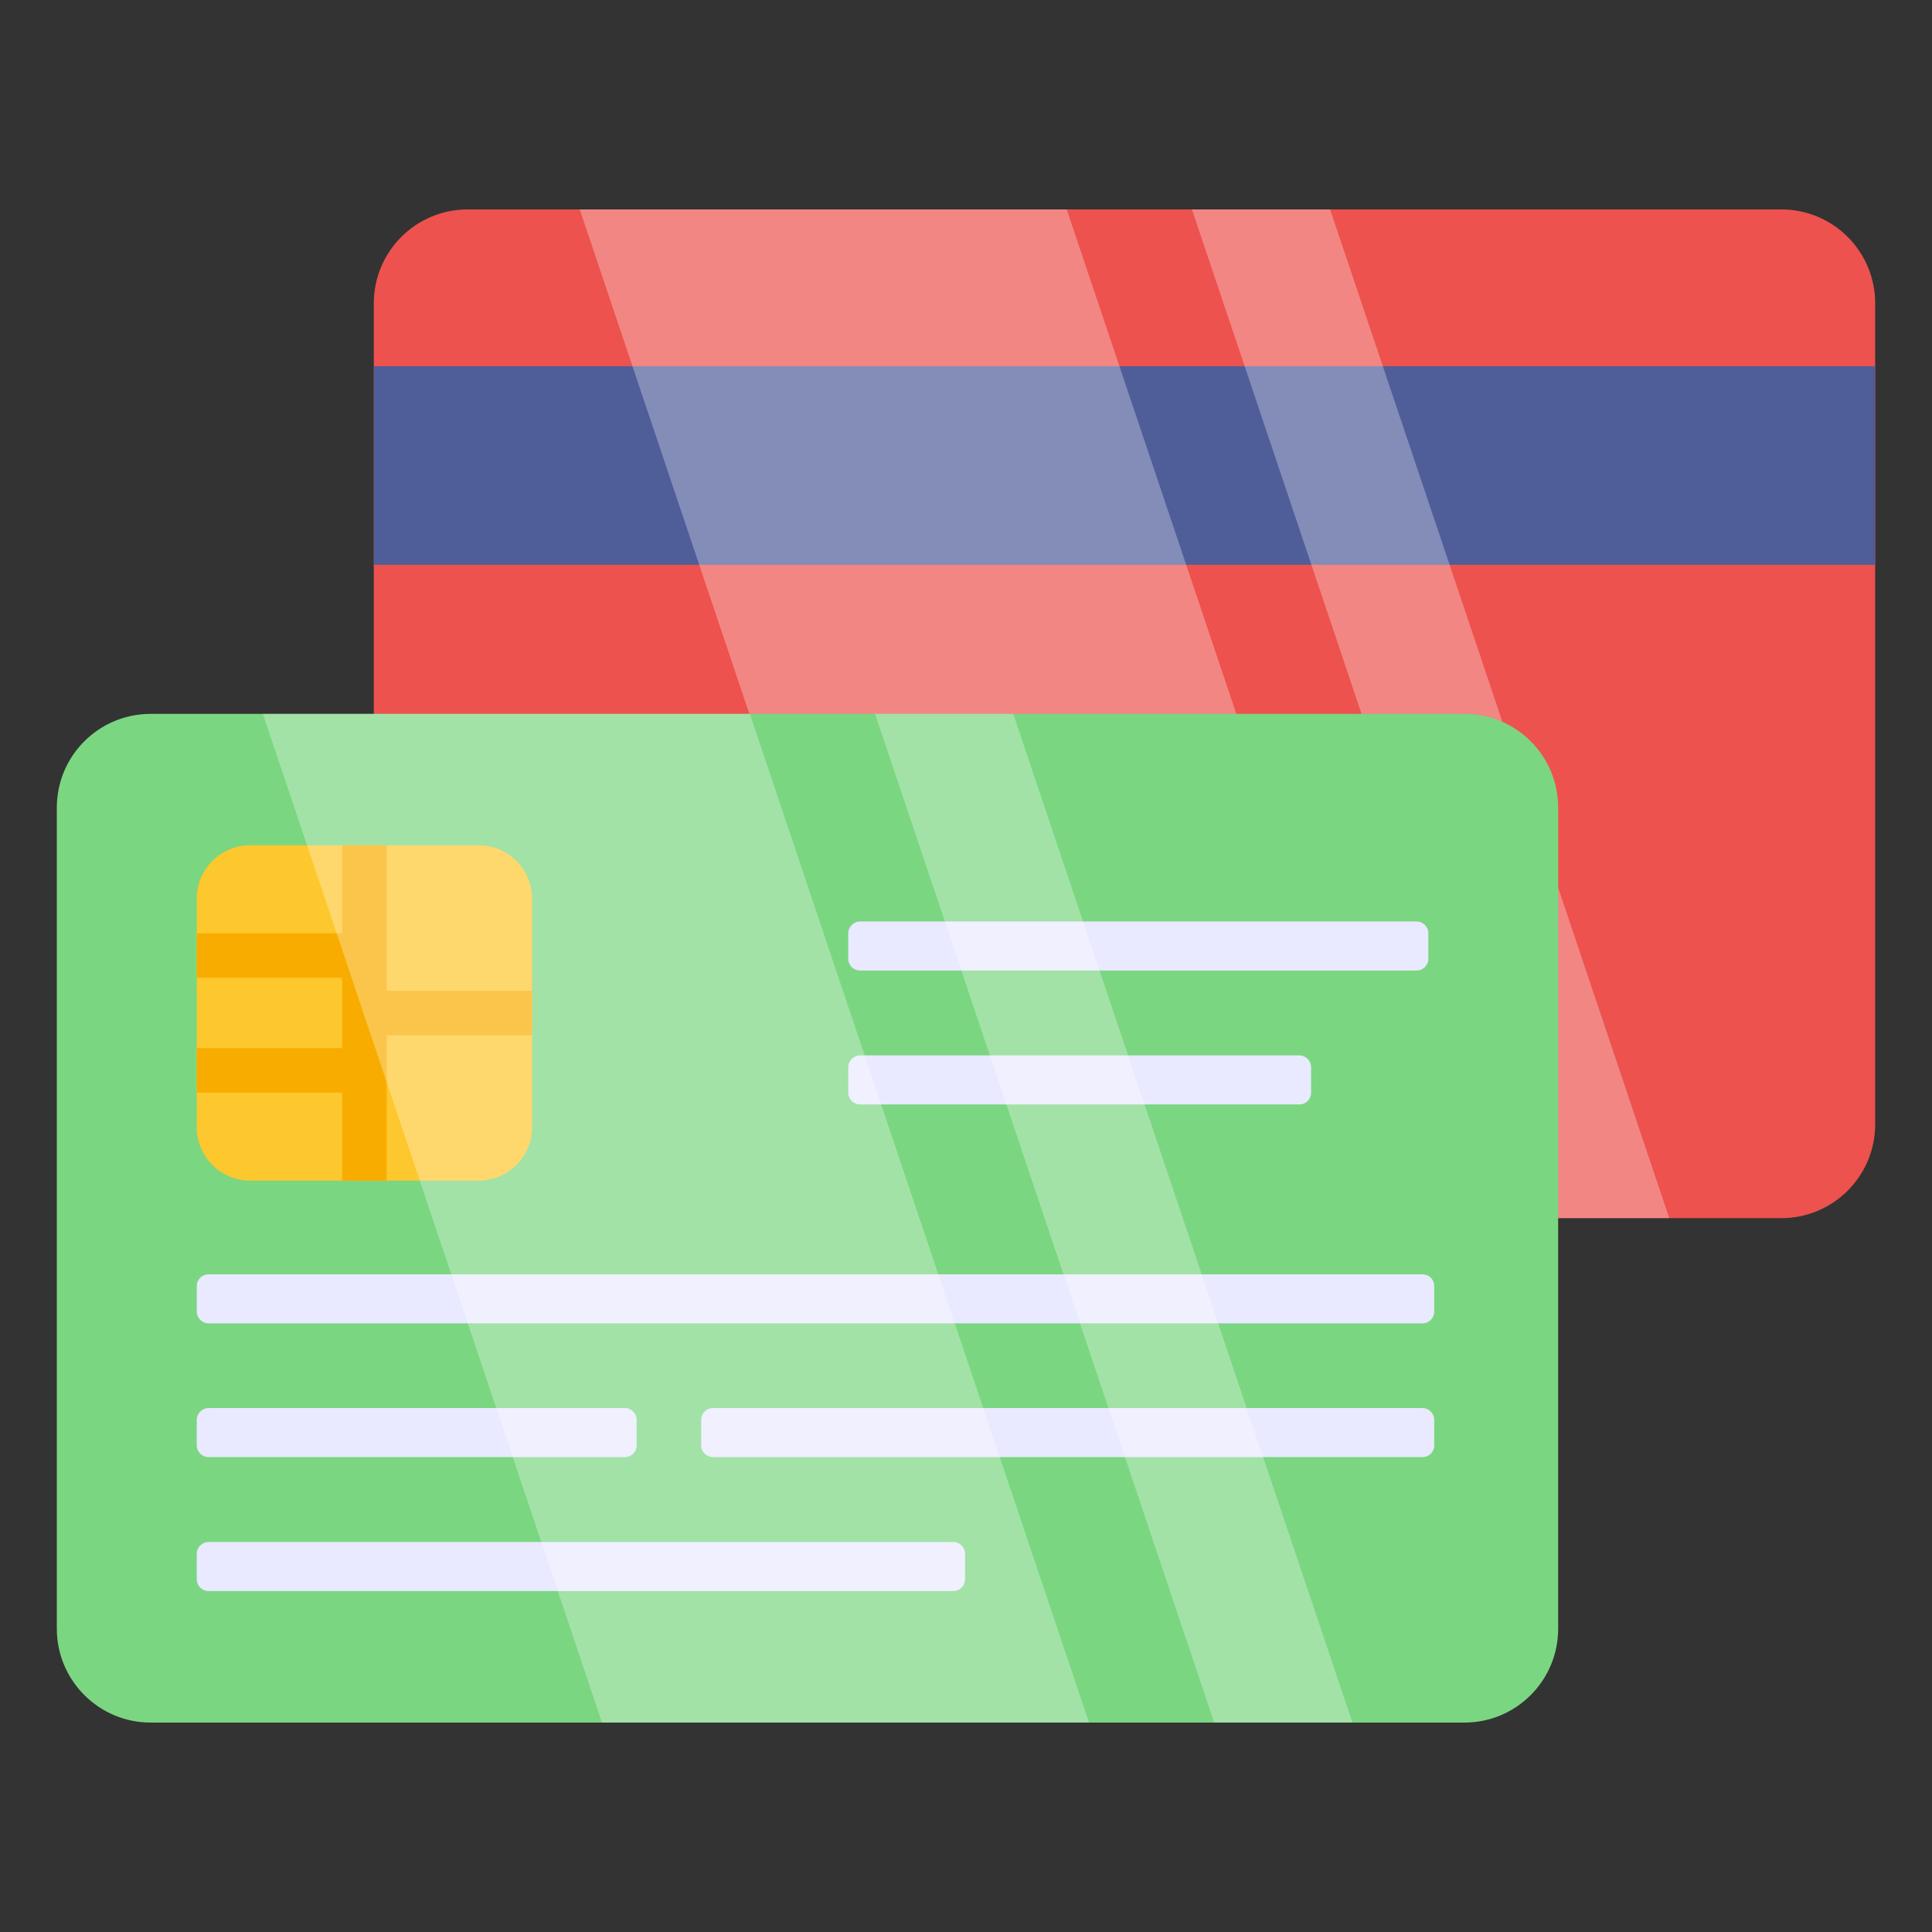 <svg id="Layer_1" enable-background="new 0 0 68 68" viewBox="0 0 68 68" xmlns="http://www.w3.org/2000/svg"><rect x="0" y="0" width="68" height="68" fill="#333333" stroke="none"/><g><path d="m66 10.674v28.898c0 1.824-1.479 3.303-3.303 3.303h-46.237c-1.824 0-3.303-1.479-3.303-3.303v-28.898c0-1.824 1.479-3.303 3.303-3.303h46.237c1.824 0 3.303 1.479 3.303 3.303z" fill="#ed524e"/><path d="m13.16 12.89h52.837v6.988h-52.837z" fill="#4f5d99"/><g fill="#fff" opacity=".3"><path d="m49.482 42.875h-17.14l-11.937-35.503h17.14z"/><path d="m58.753 42.875h-4.864l-11.937-35.503h4.864z"/></g><g><path d="m54.842 28.428v28.898c0 1.821-1.472 3.303-3.303 3.303h-46.237c-1.821 0-3.302-1.482-3.302-3.303v-28.898c0-1.83 1.482-3.302 3.302-3.302h46.237c1.83 0 3.303 1.472 3.303 3.302z" fill="#7bd681"/><path d="m18.727 31.626v8.053c0 1.031-.844 1.875-1.875 1.875h-8.053c-1.031 0-1.875-.844-1.875-1.875v-8.053c0-1.031.844-1.875 1.875-1.875h8.053c1.031 0 1.875.844 1.875 1.875z" fill="#fdc72e"/><path d="m12.043 29.751h1.566v11.803h-1.566z" fill="#f9ac00"/><g fill="#f9ac00"><path d="m6.926 32.849h5.901v1.566h-5.901z"/><path d="m12.826 34.87h5.901v1.566h-5.901z"/><path d="m6.926 36.891h5.901v1.566h-5.901z"/></g><g fill="#e9e9ff"><g><g><path d="m33.966 54.686v.9c0 .231-.182.413-.413.413h-26.215c-.223 0-.413-.182-.413-.413v-.9c0-.223.19-.413.413-.413h26.215c.231 0.0.413.189.413.413z"/><path d="m50.48 45.265v.9c0 .223-.182.413-.413.413h-42.728c-.223 0-.413-.19-.413-.413v-.9c0-.231.19-.413.413-.413h42.728c.231 0 .413.181.413.413z"/></g><path d="m22.407 49.972v.9c0 .231-.182.413-.413.413h-14.656c-.223 0-.413-.182-.413-.413v-.9c0-.223.19-.413.413-.413h14.656c.231 0 .413.189.413.413z"/><path d="m50.48 49.972v.9c0 .231-.182.413-.413.413h-24.976c-.223 0-.413-.182-.413-.413v-.9c0-.223.19-.413.413-.413h24.976c.231 0 .413.189.413.413z"/></g><g><path d="m46.145 37.56v.9c0 .231-.182.413-.413.413h-15.463c-.223 0-.413-.182-.413-.413v-.9c0-.223.19-.413.413-.413h15.463c.231 0.0.413.189.413.413z"/><path d="m50.273 32.846v.9c0 .231-.182.413-.413.413h-19.591c-.223 0-.413-.182-.413-.413v-.9c0-.223.19-.413.413-.413h19.591c.231 0 .413.189.413.413z"/></g></g></g><g fill="#fff" opacity=".3"><path d="m38.329 60.629h-17.14l-11.937-35.503h17.14z"/><path d="m47.6 60.629h-4.864l-11.937-35.503h4.864z"/></g></g></svg>